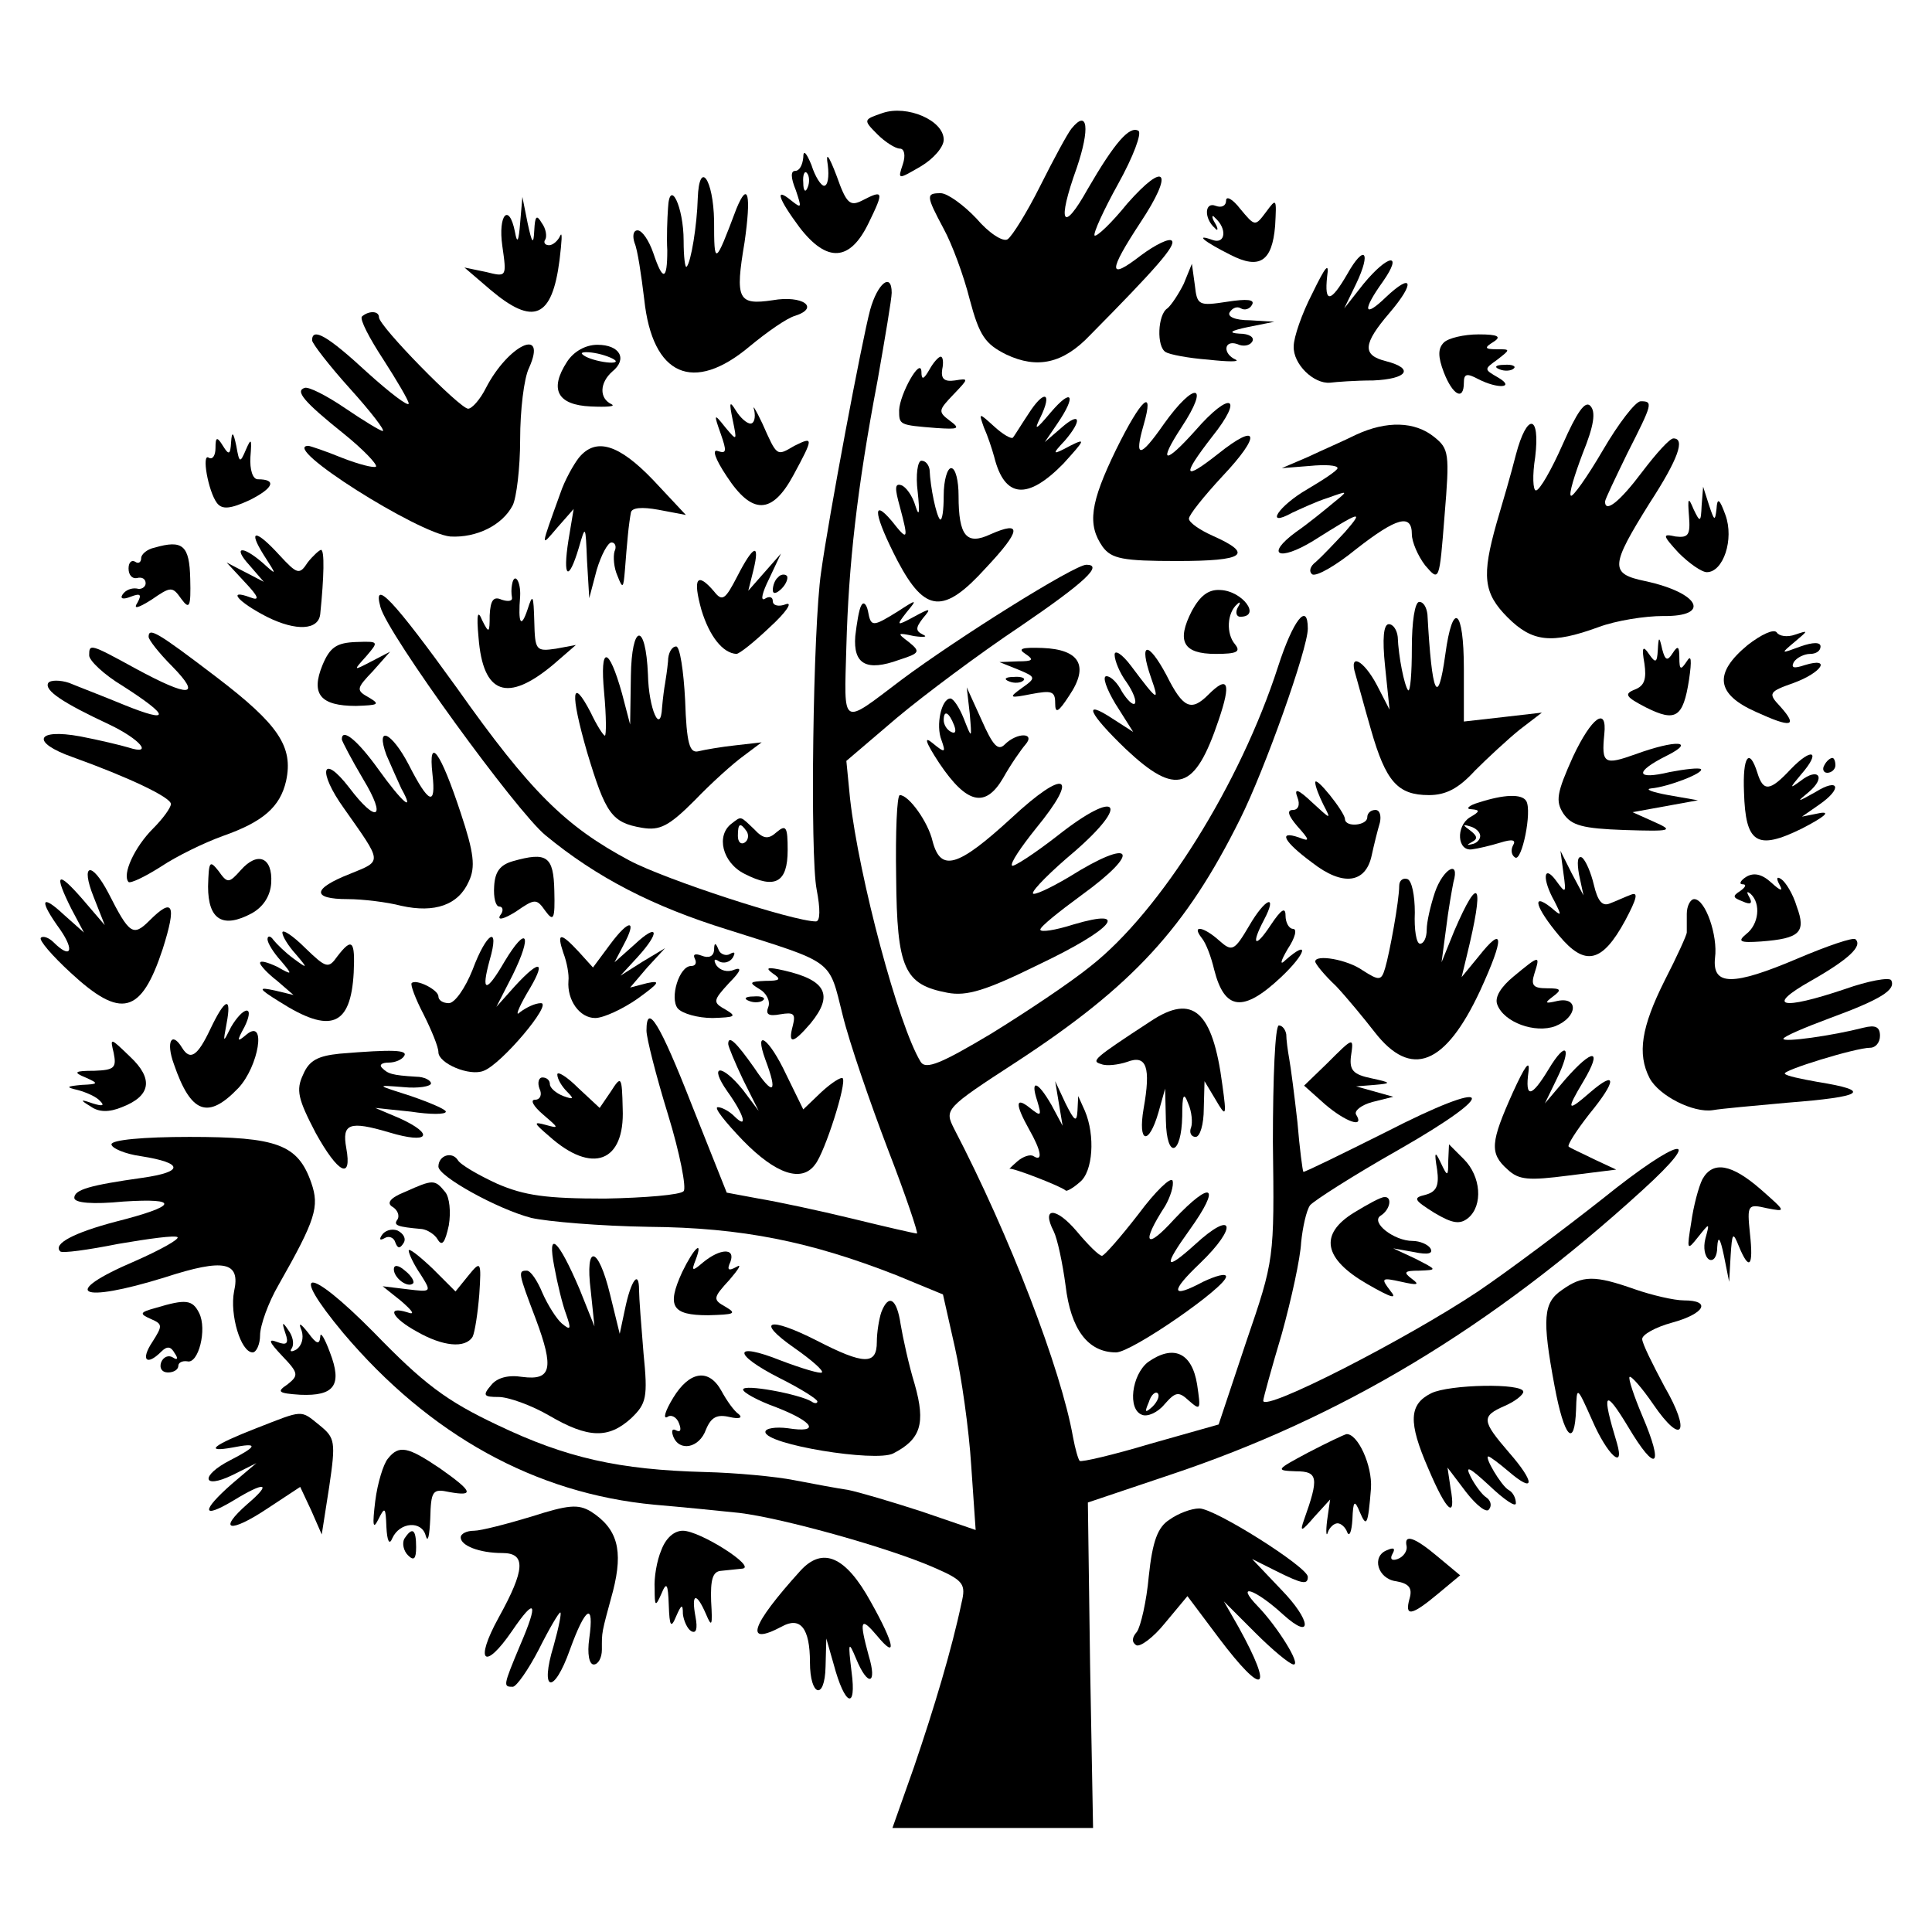 <?xml version="1.0" standalone="no"?>
<!DOCTYPE svg PUBLIC "-//W3C//DTD SVG 20010904//EN"
 "http://www.w3.org/TR/2001/REC-SVG-20010904/DTD/svg10.dtd">
<svg version="1.0" xmlns="http://www.w3.org/2000/svg"
 width="260pt" height="260pt" viewBox="0 0 260 260"
 preserveAspectRatio="xMidYMid meet">
<g transform="translate(0,260) scale(0.1,-0.1)"
fill="#000000" stroke="none">
<path d="M1188 2448 c-26 -9 -27 -9 -7 -29 10 -10 24 -19 30 -19 6 0 8 -9 4
-21 -7 -21 -7 -21 24 -3 17 10 31 26 31 36 0 26 -49 47 -82 36z"/>
<path d="M1442 2427 c-5 -6 -24 -41 -42 -77 -18 -36 -38 -68 -44 -72 -6 -4
-25 8 -42 28 -17 18 -39 34 -48 34 -20 0 -20 -3 4 -48 11 -20 27 -63 35 -95
13 -49 21 -60 49 -74 42 -20 77 -12 113 26 89 90 116 121 110 127 -3 4 -22 -5
-42 -20 -44 -34 -44 -22 0 45 45 68 34 84 -18 25 -21 -26 -41 -45 -44 -43 -2
3 12 34 32 70 20 36 32 68 27 71 -12 7 -32 -16 -68 -78 -34 -61 -42 -47 -15
28 18 53 15 80 -7 53z"/>
<path d="M1081 2388 c-1 -10 -5 -18 -11 -18 -6 0 -6 -9 1 -26 8 -24 8 -25 -6
-14 -23 19 -18 3 11 -36 37 -48 68 -46 93 6 21 43 20 45 -9 30 -16 -8 -21 -4
-34 33 -11 29 -15 33 -12 15 2 -16 0 -28 -5 -28 -4 0 -12 12 -17 28 -7 17 -11
21 -11 10z m6 -40 c-3 -8 -6 -5 -6 6 -1 11 2 17 5 13 3 -3 4 -12 1 -19z"/>
<path d="M939 2333 c-1 -36 -9 -86 -15 -92 -2 -2 -4 13 -4 35 0 46 -19 85 -21
44 -1 -14 -2 -40 -1 -57 0 -41 -6 -42 -19 -3 -6 17 -15 30 -21 30 -6 0 -7 -8
-4 -17 4 -9 9 -43 13 -76 11 -103 66 -127 142 -63 23 19 50 38 61 41 34 11 10
28 -30 21 -47 -7 -51 1 -38 78 9 63 5 84 -11 45 -29 -77 -30 -77 -30 -16 -1
56 -20 83 -22 30z"/>
<path d="M1650 2330 c0 -7 -6 -10 -14 -7 -15 6 -16 -17 -1 -30 4 -5 5 -1 0 7
-5 8 -4 12 0 7 17 -15 14 -36 -3 -30 -25 9 -12 -2 24 -20 39 -20 56 -9 60 39
2 37 2 38 -12 19 -15 -20 -15 -20 -35 4 -10 13 -19 18 -19 11z"/>
<path d="M700 2300 c-2 -25 -4 -29 -7 -12 -8 40 -23 23 -17 -19 6 -42 6 -42
-22 -35 l-29 6 35 -30 c58 -49 83 -38 93 40 3 25 4 39 1 33 -3 -7 -10 -13 -15
-13 -6 0 -8 4 -5 8 2 4 1 14 -5 22 -7 12 -9 9 -10 -10 -1 -20 -3 -18 -9 10
l-7 35 -3 -35z"/>
<path d="M1813 2231 c-22 -38 -31 -40 -27 -3 3 20 -2 14 -20 -23 -14 -27 -25
-59 -25 -71 -1 -24 27 -51 49 -49 8 1 34 3 58 3 46 2 56 16 17 26 -32 8 -31
23 5 65 35 41 31 55 -5 21 -30 -29 -32 -18 -4 21 28 40 7 37 -26 -3 l-26 -33
16 33 c21 44 11 54 -12 13z"/>
<path d="M1593 2218 c-7 -14 -17 -29 -22 -33 -13 -8 -15 -52 -2 -59 5 -3 30
-8 57 -10 27 -3 43 -3 37 0 -18 8 -16 27 2 21 8 -4 17 -2 20 3 4 6 -4 11 -17
11 -16 1 -12 4 12 9 l35 7 -33 2 c-20 0 -31 5 -27 11 4 6 10 8 15 5 5 -3 12
-1 15 5 4 7 -7 8 -33 4 -39 -6 -41 -5 -44 22 l-4 29 -11 -27z"/>
<path d="M1171 2183 c-11 -41 -56 -280 -66 -353 -11 -74 -15 -382 -6 -427 5
-26 5 -43 -1 -43 -30 0 -202 56 -251 82 -86 46 -133 92 -232 232 -85 118 -114
149 -103 109 10 -37 183 -275 222 -307 69 -57 145 -96 245 -127 145 -46 136
-39 155 -115 9 -37 37 -118 61 -181 24 -62 41 -113 39 -113 -3 0 -42 9 -87 20
-45 11 -102 23 -126 27 l-43 8 -47 118 c-43 110 -61 139 -61 100 0 -10 13 -61
29 -113 16 -52 25 -99 21 -103 -4 -5 -52 -9 -106 -10 -79 0 -108 4 -145 20
-26 12 -50 26 -53 32 -8 12 -26 6 -26 -9 0 -13 79 -57 125 -69 22 -5 93 -11
158 -12 126 -1 218 -20 333 -65 l63 -26 16 -71 c9 -40 19 -111 22 -159 l6 -87
-73 25 c-40 13 -84 26 -99 29 -14 2 -46 8 -72 13 -25 5 -79 10 -120 11 -116 3
-187 19 -279 63 -70 33 -100 56 -167 125 -89 90 -116 89 -41 -1 116 -137 258
-216 419 -231 35 -3 86 -8 114 -11 58 -7 202 -47 263 -74 39 -17 42 -22 36
-47 -13 -62 -37 -142 -64 -221 l-29 -82 135 0 135 0 -4 219 -3 219 110 37
c231 77 433 198 636 383 88 80 50 72 -53 -11 -52 -41 -128 -98 -168 -125 -96
-64 -289 -163 -289 -147 0 3 11 43 25 90 13 47 25 102 26 123 2 20 7 43 12 50
5 6 58 40 118 74 142 81 129 99 -17 24 -60 -30 -109 -54 -110 -53 -1 1 -5 31
-8 67 -4 36 -9 74 -11 85 -2 11 -4 26 -4 33 -1 6 -5 12 -10 12 -5 0 -8 -70 -8
-157 2 -158 2 -158 -36 -269 l-37 -111 -92 -26 c-50 -15 -93 -25 -95 -23 -2 2
-6 16 -9 32 -16 91 -85 271 -160 415 -13 26 -13 27 84 90 156 102 228 180 301
327 33 66 91 229 91 256 0 37 -20 11 -40 -51 -51 -158 -158 -329 -252 -403
-27 -22 -87 -62 -134 -91 -67 -40 -88 -49 -95 -38 -30 49 -83 248 -95 354 l-5
51 68 58 c37 31 112 87 166 123 88 60 112 83 89 83 -16 0 -174 -99 -249 -155
-82 -62 -77 -65 -74 45 3 109 14 211 42 358 10 57 19 110 19 118 0 28 -19 13
-29 -23z"/>
<path d="M487 2174 c-3 -4 10 -29 29 -58 18 -28 34 -55 34 -59 0 -5 -25 14
-56 42 -53 49 -74 61 -74 43 0 -4 23 -34 51 -65 28 -31 48 -57 44 -57 -3 0
-26 14 -51 31 -25 17 -49 29 -54 27 -13 -4 -2 -18 53 -62 26 -21 45 -41 43
-44 -3 -2 -23 3 -46 12 -22 9 -43 16 -45 16 -39 0 148 -118 191 -122 35 -2 70
15 84 42 5 10 10 50 10 89 0 38 5 82 12 96 25 56 -28 31 -58 -27 -8 -16 -19
-28 -24 -28 -11 0 -120 111 -120 123 0 9 -14 9 -23 1z"/>
<path d="M1943 2139 c-8 -8 -8 -19 0 -40 12 -31 27 -39 27 -14 0 12 4 13 19 5
27 -14 51 -12 27 2 -19 11 -19 11 -1 24 18 14 18 14 -1 14 -16 0 -17 2 -4 10
11 7 6 10 -20 10 -20 0 -41 -5 -47 -11z"/>
<path d="M763 2113 c-24 -37 -13 -58 32 -60 22 -1 34 0 28 3 -17 8 -16 29 1
44 21 17 10 36 -20 36 -16 0 -32 -9 -41 -23z m65 2 c3 -3 -4 -4 -16 -2 -12 2
-24 6 -28 10 -4 3 4 4 16 2 12 -2 25 -7 28 -10z"/>
<path d="M1251 2103 c-8 -14 -11 -15 -11 -3 -1 20 -29 -30 -30 -52 0 -20 0
-20 50 -24 30 -2 33 -1 18 10 -16 12 -15 14 5 35 21 22 21 22 2 19 -14 -2 -19
2 -17 15 2 9 1 17 -2 17 -3 0 -10 -8 -15 -17z"/>
<path d="M2018 2103 c7 -3 16 -2 19 1 4 3 -2 6 -13 5 -11 0 -14 -3 -6 -6z"/>
<path d="M1384 2043 c-10 -15 -19 -30 -21 -32 -2 -2 -13 4 -25 15 -21 19 -21
19 -14 -1 5 -11 11 -29 14 -40 14 -56 45 -58 93 -9 29 32 31 35 9 24 -24 -13
-25 -12 -7 7 24 28 21 40 -5 17 l-22 -19 17 25 c26 38 20 49 -9 15 -20 -24
-23 -25 -14 -7 17 35 5 38 -16 5z"/>
<path d="M1566 2029 c-32 -46 -40 -46 -27 -1 15 52 -3 36 -37 -33 -35 -72 -39
-101 -18 -131 12 -16 27 -19 100 -19 91 0 104 9 48 34 -18 8 -32 18 -32 23 0
5 20 30 45 57 53 56 49 74 -6 30 -47 -37 -49 -30 -8 23 44 55 25 63 -22 9 -42
-47 -51 -45 -19 4 39 59 18 63 -24 4z"/>
<path d="M986 2035 c6 -29 6 -29 -10 -10 -15 19 -16 19 -6 -9 8 -23 8 -27 -4
-23 -8 3 -4 -10 12 -34 34 -52 61 -52 90 2 27 50 27 52 1 39 -24 -14 -23 -15
-43 30 -9 19 -14 27 -11 18 2 -10 0 -18 -5 -18 -5 0 -14 8 -20 18 -8 13 -9 11
-4 -13z"/>
<path d="M2103 2002 c-15 -34 -31 -62 -36 -62 -4 0 -5 20 -1 45 7 58 -11 60
-26 3 -6 -24 -18 -65 -26 -92 -20 -71 -18 -94 15 -127 33 -33 59 -36 122 -13
24 9 63 15 87 15 65 -1 50 31 -24 47 -48 10 -47 20 6 105 39 60 48 87 32 87
-5 0 -23 -20 -42 -45 -30 -40 -50 -56 -50 -40 0 3 14 32 30 65 34 67 35 70 18
70 -7 0 -30 -30 -51 -66 -21 -36 -41 -64 -43 -61 -3 2 5 28 16 57 15 37 18 56
10 64 -7 7 -18 -9 -37 -52z"/>
<path d="M1825 2015 c-16 -8 -46 -21 -65 -30 l-35 -15 38 3 c20 2 37 1 37 -3
0 -3 -18 -15 -40 -28 -40 -23 -59 -53 -21 -32 11 5 32 15 48 20 28 10 28 10 7
-7 -12 -10 -34 -28 -50 -39 -42 -31 -23 -40 23 -12 65 41 69 42 43 12 -14 -15
-31 -33 -39 -40 -8 -6 -10 -13 -5 -17 6 -3 32 12 59 34 55 43 75 48 75 20 0
-10 8 -29 18 -42 19 -22 19 -22 26 67 7 84 6 90 -14 106 -26 21 -64 22 -105 3z"/>
<path d="M311 2005 c-1 -17 -3 -18 -11 -5 -8 13 -10 12 -10 -3 0 -10 -4 -16
-9 -13 -10 7 -1 -45 11 -61 7 -9 18 -8 44 4 32 16 37 28 11 28 -7 0 -11 13
-10 30 2 25 1 26 -6 10 -8 -19 -9 -18 -13 5 -4 19 -6 20 -7 5z"/>
<path d="M779 1984 c-7 -9 -19 -30 -25 -48 -27 -75 -27 -73 -4 -46 l22 25 -7
-42 c-8 -51 0 -57 14 -10 9 31 9 31 11 -18 l3 -50 10 38 c6 20 15 37 20 37 5
0 7 -6 4 -12 -2 -7 -1 -22 4 -33 7 -18 8 -17 10 8 1 15 3 36 4 47 1 11 3 25 4
30 1 7 15 8 37 4 l37 -7 -44 47 c-46 48 -77 58 -100 30z"/>
<path d="M1235 1938 c3 -28 2 -35 -3 -19 -4 14 -13 26 -19 28 -9 3 -9 -4 -2
-29 12 -45 11 -47 -11 -19 -28 33 -23 6 8 -54 37 -70 62 -72 119 -9 47 50 49
64 6 45 -32 -15 -43 -3 -43 52 0 20 -4 37 -10 37 -5 0 -10 -16 -10 -37 0 -20
-2 -34 -5 -32 -5 5 -13 43 -14 67 -1 6 -5 12 -11 12 -5 0 -8 -19 -5 -42z"/>
<path d="M2290 1920 c-1 -23 -2 -24 -11 -5 -7 17 -8 15 -6 -10 2 -25 -1 -29
-18 -27 -18 4 -18 2 4 -22 14 -14 31 -26 38 -26 22 0 37 44 25 77 -8 22 -11
24 -12 8 -2 -17 -3 -16 -10 5 l-8 25 -2 -25z"/>
<path d="M355 1853 c18 -28 18 -28 -2 -10 -28 24 -40 21 -17 -4 l19 -22 -25
13 -25 13 25 -27 c18 -19 20 -25 7 -20 -32 12 -17 -6 22 -26 40 -20 70 -18 72
4 5 49 6 86 1 86 -2 0 -11 -8 -18 -17 -11 -17 -14 -16 -38 10 -32 35 -43 35
-21 0z"/>
<path d="M208 1863 c-10 -2 -18 -9 -18 -14 0 -6 -4 -8 -8 -5 -5 3 -9 -1 -9 -9
0 -9 5 -14 11 -13 7 2 12 -1 12 -7 0 -5 -6 -9 -12 -7 -7 1 -15 -2 -19 -8 -4
-6 1 -7 11 -3 13 5 15 3 9 -8 -6 -9 0 -8 19 4 26 18 28 18 40 1 11 -15 13 -11
12 27 -1 45 -10 53 -48 42z"/>
<path d="M992 1824 c-16 -31 -20 -34 -31 -20 -23 27 -29 18 -17 -25 11 -36 29
-58 47 -59 4 0 24 16 45 36 22 20 31 34 22 31 -10 -4 -18 -2 -18 4 0 6 -5 7
-11 3 -6 -3 -3 9 6 27 l16 34 -22 -25 -22 -25 7 28 c9 37 0 34 -22 -9z"/>
<path d="M1047 1823 c-4 -3 -7 -11 -7 -17 0 -6 5 -5 12 2 6 6 9 14 7 17 -3 3
-9 2 -12 -2z"/>
<path d="M689 1813 c-1 -5 -1 -12 0 -17 1 -5 -5 -6 -14 -3 -11 5 -15 -1 -16
-21 0 -24 -1 -25 -10 -7 -6 15 -8 9 -5 -23 6 -77 39 -88 101 -36 l30 26 -27
-5 c-27 -4 -28 -2 -29 37 -1 35 -2 38 -9 16 -9 -27 -13 -19 -10 18 1 20 -8 33
-11 15z"/>
<path d="M1604 1778 c-21 -41 -12 -58 32 -58 29 0 34 3 26 13 -12 14 -11 42 3
54 4 4 5 2 1 -4 -4 -7 -2 -13 3 -13 29 0 3 35 -27 36 -16 1 -27 -8 -38 -28z"/>
<path d="M1159 1785 c-3 -5 -6 -24 -8 -41 -3 -38 15 -48 59 -32 28 9 29 11 13
24 -16 12 -16 13 7 8 14 -2 19 -1 12 2 -10 5 -10 9 0 22 12 14 10 14 -12 2
-24 -13 -24 -12 -10 6 15 18 14 18 -12 1 -34 -21 -36 -21 -40 1 -2 9 -6 13 -9
7z"/>
<path d="M1900 1728 c0 -34 -2 -59 -5 -57 -5 6 -13 45 -14 72 -1 9 -6 17 -12
17 -7 0 -9 -19 -5 -57 l6 -58 -17 33 c-18 34 -38 44 -29 15 3 -10 12 -44 21
-75 20 -70 36 -88 78 -88 23 0 40 9 62 33 17 17 44 42 60 55 l30 23 -52 -6
-53 -6 0 71 c0 81 -15 93 -25 19 -10 -72 -18 -55 -24 54 -1 9 -5 17 -11 17 -6
0 -10 -27 -10 -62z"/>
<path d="M2352 1732 c-46 -38 -43 -66 11 -90 48 -22 57 -20 33 7 -17 18 -16
20 18 32 38 14 51 35 15 24 -15 -5 -19 -4 -15 4 4 6 14 11 22 11 8 0 14 4 14
10 0 6 -10 6 -27 0 -27 -10 -27 -10 -8 6 19 16 19 16 1 10 -11 -4 -22 -2 -25
3 -4 5 -21 -3 -39 -17z"/>
<path d="M200 1743 c0 -4 14 -22 32 -40 40 -41 23 -42 -49 -3 -62 34 -63 34
-63 18 0 -7 20 -26 45 -41 64 -41 65 -51 3 -26 -29 12 -63 25 -75 30 -12 4
-25 4 -28 0 -6 -10 20 -27 82 -56 42 -20 60 -42 26 -31 -10 3 -39 10 -65 15
-60 11 -67 -8 -10 -28 75 -27 132 -54 132 -63 0 -5 -11 -20 -24 -33 -25 -25
-42 -62 -33 -72 3 -2 22 7 44 21 21 14 58 32 83 41 54 19 77 39 85 74 10 46
-10 76 -94 140 -80 61 -91 67 -91 54z"/>
<path d="M849 1690 l-1 -65 -11 42 c-18 64 -30 65 -24 1 3 -32 3 -58 1 -58 -2
0 -11 14 -19 31 -26 50 -28 27 -5 -53 25 -83 33 -95 74 -102 24 -4 36 2 71 37
22 23 52 50 66 60 l24 18 -35 -4 c-19 -2 -42 -6 -50 -8 -12 -3 -16 10 -18 69
-2 39 -7 72 -12 72 -6 0 -11 -9 -11 -20 -1 -11 -3 -24 -4 -30 -1 -5 -3 -20 -4
-32 -2 -38 -18 -2 -19 44 -3 72 -22 69 -23 -2z"/>
<path d="M434 1705 c-16 -39 -3 -55 45 -55 30 1 33 2 18 11 -18 10 -18 12 5
36 l23 26 -25 -13 c-25 -13 -25 -13 -7 7 17 20 17 20 -14 19 -26 -1 -35 -7
-45 -31z"/>
<path d="M2231 1725 c-1 -17 -3 -18 -12 -5 -8 12 -10 9 -6 -13 3 -21 0 -30
-13 -35 -15 -6 -12 -10 15 -24 40 -20 50 -14 58 37 4 27 3 35 -3 25 -8 -12
-10 -12 -10 5 0 15 -2 17 -9 6 -7 -11 -10 -10 -14 5 -4 18 -5 18 -6 -1z"/>
<path d="M1380 1720 c12 -8 10 -10 -10 -10 l-25 -1 25 -10 c24 -10 25 -11 5
-25 -18 -13 -17 -14 13 -8 27 5 32 4 32 -12 0 -15 4 -13 19 10 27 40 14 62
-36 64 -28 1 -34 -1 -23 -8z"/>
<path d="M1500 1719 c0 -8 7 -25 16 -37 9 -13 14 -26 11 -29 -3 -2 -10 5 -17
16 -6 12 -15 21 -21 21 -6 0 0 -17 12 -37 l24 -38 -28 18 c-41 27 -32 7 18
-41 68 -64 93 -56 125 39 17 50 13 61 -14 34 -23 -23 -34 -18 -56 26 -25 47
-38 46 -21 -3 12 -34 9 -32 -27 16 -12 16 -22 22 -22 15z"/>
<path d="M1358 1683 c7 -3 16 -2 19 1 4 3 -2 6 -13 5 -11 0 -14 -3 -6 -6z"/>
<path d="M1305 1640 c3 -35 3 -35 -8 -7 -6 15 -14 27 -18 27 -12 0 -20 -36
-12 -56 6 -17 5 -18 -12 -4 -12 10 -10 2 9 -27 37 -55 62 -61 86 -20 10 18 24
38 30 45 14 16 -11 17 -28 0 -9 -9 -16 -1 -31 33 l-20 44 4 -35z m-21 -16 c3
-8 2 -12 -4 -9 -6 3 -10 10 -10 16 0 14 7 11 14 -7z"/>
<path d="M2117 1582 c-22 -49 -24 -60 -13 -77 11 -16 26 -20 82 -22 64 -2 67
-1 40 11 l-29 13 44 8 44 8 -40 7 c-22 4 -32 8 -23 9 23 2 72 21 67 26 -3 2
-21 0 -42 -4 -46 -11 -48 0 -4 22 40 20 13 22 -42 2 -42 -15 -46 -13 -42 27 4
38 -17 23 -42 -30z"/>
<path d="M460 1605 c0 -2 13 -27 29 -54 32 -53 18 -60 -19 -11 -37 48 -43 22
-7 -28 52 -74 52 -70 8 -88 -51 -20 -52 -34 -3 -34 20 0 53 -4 72 -9 45 -10
77 1 91 33 9 19 7 38 -11 92 -27 82 -44 106 -38 52 5 -44 -5 -40 -32 13 -23
44 -45 54 -30 13 6 -14 15 -34 20 -45 19 -34 2 -20 -31 26 -28 39 -49 56 -49
40z"/>
<path d="M2410 1565 c-28 -30 -37 -31 -45 -5 -11 35 -20 22 -18 -26 2 -69 17
-79 78 -49 29 15 39 23 25 21 l-25 -5 23 16 c32 22 27 37 -5 17 -25 -14 -26
-14 -9 0 24 20 13 34 -11 15 -15 -11 -15 -10 1 9 27 31 15 37 -14 7z"/>
<path d="M2455 1570 c-3 -5 -1 -10 4 -10 6 0 11 5 11 10 0 6 -2 10 -4 10 -3 0
-8 -4 -11 -10z"/>
<path d="M1361 1499 c-72 -66 -95 -73 -106 -31 -6 26 -32 62 -44 62 -4 0 -6
-50 -5 -110 1 -124 11 -145 69 -156 26 -5 52 3 123 38 99 47 125 77 47 54 -25
-8 -45 -11 -45 -7 0 4 25 24 55 46 83 60 70 79 -16 25 -27 -16 -49 -26 -49
-22 0 5 25 30 56 56 76 66 58 85 -22 22 -32 -25 -60 -43 -62 -41 -3 3 12 25
32 50 60 73 40 82 -33 14z"/>
<path d="M1770 1547 c0 -5 5 -18 11 -30 11 -21 10 -20 -15 3 -19 18 -25 20
-20 7 4 -10 1 -17 -6 -17 -9 0 -6 -8 6 -22 17 -19 17 -21 2 -15 -29 10 -20 -6
18 -34 41 -32 72 -28 80 10 3 14 8 34 11 44 2 9 0 17 -6 17 -6 0 -11 -4 -11
-10 0 -11 -30 -14 -30 -2 -1 10 -40 59 -40 49z"/>
<path d="M1990 1520 c-14 -4 -18 -9 -10 -9 12 -1 12 -3 -2 -11 -19 -12 -17
-46 3 -43 8 1 25 5 38 9 16 5 22 4 17 -4 -3 -6 -2 -13 3 -16 9 -6 23 62 15 76
-6 10 -30 9 -64 -2z m2 -45 c0 -5 -5 -10 -11 -11 -8 -2 -7 -1 0 3 8 4 7 8 -2
15 -11 8 -11 9 -1 6 8 -2 14 -8 14 -13z"/>
<path d="M985 1492 c-22 -16 -13 -53 17 -68 41 -21 58 -12 58 32 0 31 -2 35
-15 24 -11 -10 -18 -9 -30 4 -19 18 -17 18 -30 8z m20 -11 c3 -5 2 -12 -3 -15
-5 -3 -9 1 -9 9 0 17 3 19 12 6z"/>
<path d="M324 1429 c-16 -18 -18 -18 -30 -1 -12 15 -13 13 -14 -21 0 -45 20
-57 59 -36 16 9 25 24 26 41 2 34 -18 43 -41 17z"/>
<path d="M690 1441 c-17 -5 -24 -14 -25 -34 -1 -15 2 -27 7 -27 5 0 6 -6 1
-12 -4 -7 5 -5 21 5 26 18 28 18 40 1 11 -15 13 -11 12 27 -1 47 -10 53 -56
40z"/>
<path d="M2104 1425 c4 -28 3 -28 -10 -10 -17 23 -19 2 -2 -28 10 -20 10 -21
-5 -8 -27 21 -20 -1 11 -38 35 -42 58 -37 89 20 16 30 18 39 8 35 -8 -3 -21
-9 -29 -12 -10 -4 -16 4 -21 25 -4 17 -11 33 -16 37 -6 3 -7 -6 -4 -23 l6 -28
-16 30 -15 30 4 -30z"/>
<path d="M126 1393 l15 -38 -30 35 c-34 39 -39 35 -15 -13 l17 -32 -27 24
c-31 29 -34 20 -5 -20 20 -29 14 -40 -9 -17 -6 6 -14 9 -17 6 -3 -3 15 -24 40
-47 68 -63 95 -56 124 32 19 60 14 70 -18 38 -22 -22 -27 -18 -55 37 -23 44
-38 40 -20 -5z"/>
<path d="M1931 1399 c-6 -18 -11 -40 -11 -50 0 -11 -4 -19 -9 -19 -5 0 -8 19
-7 42 0 23 -4 43 -10 45 -6 2 -11 -2 -11 -9 0 -20 -13 -91 -19 -111 -5 -17 -8
-17 -30 -3 -21 15 -64 22 -64 12 0 -3 12 -18 28 -33 15 -16 38 -44 52 -62 49
-63 95 -45 142 56 33 72 32 89 -2 46 l-23 -28 7 29 c24 98 17 112 -17 33 l-17
-42 6 45 c3 25 8 53 10 63 9 31 -14 18 -25 -14z"/>
<path d="M2350 1420 c-8 -5 -10 -10 -5 -10 6 0 4 -4 -3 -9 -11 -7 -10 -9 3
-14 11 -5 14 -3 9 6 -4 7 -3 8 2 4 14 -13 11 -41 -6 -54 -12 -10 -9 -12 20
-10 52 4 61 12 48 47 -5 17 -15 33 -21 37 -6 4 -7 1 -2 -8 5 -9 1 -8 -11 3
-13 12 -24 14 -34 8z"/>
<path d="M1681 1354 c-20 -34 -23 -35 -40 -20 -21 19 -38 22 -24 4 6 -7 13
-26 17 -43 14 -55 39 -58 90 -10 34 32 39 52 6 23 -8 -8 -7 -2 3 15 10 15 13
27 7 27 -5 0 -10 8 -10 18 0 12 -6 8 -20 -13 -21 -32 -27 -27 -9 7 19 36 2 30
-20 -8z"/>
<path d="M2270 1370 c0 -11 0 -22 0 -25 0 -3 -13 -32 -30 -65 -31 -62 -37 -98
-20 -131 13 -24 59 -47 85 -43 11 2 56 6 100 10 103 8 116 16 41 28 -22 4 -42
8 -44 11 -5 4 95 35 115 35 7 0 13 7 13 16 0 12 -6 15 -22 11 -43 -11 -108
-20 -108 -15 0 3 28 15 63 28 68 25 89 38 82 51 -3 4 -31 -1 -62 -12 -86 -29
-108 -24 -46 11 51 29 70 47 60 56 -3 3 -38 -9 -78 -26 -87 -37 -115 -37 -111
1 4 30 -13 79 -28 79 -5 0 -10 -9 -10 -20z"/>
<path d="M821 1329 l-23 -31 -19 21 c-25 27 -30 26 -21 -1 5 -13 8 -30 7 -38
-2 -26 15 -50 36 -50 11 0 37 12 57 26 29 21 32 25 13 21 l-23 -6 23 27 24 26
-30 -18 -30 -19 23 25 c31 34 28 47 -4 17 l-27 -24 12 23 c19 35 8 36 -18 1z"/>
<path d="M380 1345 c0 -5 8 -18 18 -29 17 -20 16 -20 -3 -6 -11 8 -23 20 -27
25 -4 6 -8 6 -8 1 0 -5 8 -18 18 -29 16 -19 16 -20 -5 -8 -13 6 -23 9 -23 5 0
-3 10 -14 23 -24 l22 -19 -25 6 c-23 5 -23 3 6 -15 69 -44 96 -33 100 39 2 43
-2 48 -22 22 -12 -17 -15 -16 -43 11 -17 17 -31 26 -31 21z"/>
<path d="M636 1295 c-10 -25 -24 -45 -32 -45 -8 0 -14 4 -14 9 0 9 -30 24 -36
18 -2 -2 5 -21 16 -42 11 -22 20 -44 20 -51 0 -15 42 -33 61 -25 24 9 93 91
77 91 -8 0 -20 -6 -28 -12 -7 -7 -3 4 9 25 27 44 19 48 -16 10 l-25 -28 22 43
c27 55 19 68 -11 18 -25 -43 -32 -42 -20 2 14 48 -4 38 -23 -13z"/>
<path d="M961 1321 c-1 -8 -7 -11 -17 -7 -8 3 -12 2 -9 -4 3 -6 1 -10 -5 -10
-16 0 -29 -43 -18 -57 6 -7 27 -13 47 -13 30 1 33 2 18 11 -18 10 -18 12 4 36
16 16 18 22 7 18 -9 -4 -19 -1 -24 6 -4 7 -3 10 4 5 6 -3 14 -1 18 5 4 7 3 9
-4 5 -5 -3 -13 0 -15 6 -4 10 -6 10 -6 -1z"/>
<path d="M2037 1286 c-17 -14 -26 -28 -22 -38 9 -24 51 -39 78 -29 30 12 32
40 3 34 -17 -4 -18 -3 -6 6 12 9 11 11 -8 11 -19 0 -22 4 -17 20 8 25 7 25
-28 -4z"/>
<path d="M1040 1290 c12 -8 10 -10 -10 -10 -21 -1 -23 -2 -8 -11 9 -5 15 -16
12 -24 -4 -10 0 -13 16 -10 18 3 21 1 17 -15 -7 -26 0 -25 24 3 31 38 21 58
-36 71 -22 5 -26 4 -15 -4z"/>
<path d="M1008 1253 c7 -3 16 -2 19 1 4 3 -2 6 -13 5 -11 0 -14 -3 -6 -6z"/>
<path d="M283 1215 c-17 -36 -27 -43 -38 -25 -14 23 -22 8 -11 -22 23 -67 46
-75 87 -32 27 29 38 94 11 72 -13 -11 -14 -10 -3 10 6 12 8 22 3 22 -5 0 -14
-10 -21 -22 -11 -22 -11 -22 -6 5 7 37 -2 34 -22 -8z"/>
<path d="M1549 1226 c-78 -51 -81 -54 -67 -58 7 -3 23 -1 35 3 26 10 32 -7 22
-63 -8 -47 7 -50 20 -5 l9 32 1 -43 c1 -53 21 -47 22 6 0 29 2 33 8 17 5 -11
6 -26 4 -32 -3 -7 0 -13 6 -13 6 0 11 17 11 38 l1 37 15 -25 c14 -24 15 -23 9
20 -13 100 -40 123 -96 86z"/>
<path d="M153 1183 c4 -20 1 -23 -26 -24 -27 0 -29 -2 -12 -9 18 -8 18 -9 -5
-10 -21 -2 -22 -3 -5 -7 11 -3 25 -9 30 -15 6 -6 3 -7 -10 -3 -17 6 -18 5 -3
-4 11 -8 25 -8 42 -1 39 15 43 38 11 68 -27 26 -27 26 -22 5z"/>
<path d="M980 1195 c0 -3 9 -25 20 -48 l21 -42 -21 28 c-29 36 -47 35 -21 -2
23 -32 28 -52 9 -33 -7 7 -17 12 -22 12 -6 0 10 -20 34 -45 44 -45 79 -57 97
-32 13 16 43 110 37 116 -2 2 -15 -6 -29 -19 l-24 -23 -23 47 c-23 49 -44 64
-28 20 17 -45 11 -50 -15 -11 -24 34 -35 45 -35 32z"/>
<path d="M1785 1168 l-30 -29 28 -25 c28 -24 54 -33 42 -14 -3 5 7 13 22 17
l28 7 -25 7 -25 7 25 2 c23 2 23 3 -5 9 -24 5 -29 11 -27 29 4 27 4 27 -33
-10z"/>
<path d="M457 1182 c-29 -3 -41 -9 -49 -28 -10 -21 -7 -33 17 -79 30 -54 49
-64 41 -20 -6 33 4 37 58 21 53 -16 62 -3 14 19 l-33 14 48 -5 c26 -4 47 -4
47 0 0 3 -21 12 -47 21 -47 15 -48 15 -10 12 20 -2 37 1 37 5 0 4 -9 9 -20 9
-33 2 -38 4 -46 12 -4 4 0 7 9 7 9 0 18 4 21 9 5 8 -15 9 -87 3z"/>
<path d="M2084 1161 c-23 -38 -32 -40 -27 -3 2 17 -5 7 -21 -28 -30 -67 -32
-82 -7 -104 15 -14 28 -15 82 -8 l64 8 -30 14 c-16 8 -32 15 -34 17 -2 2 10
21 28 44 37 45 37 60 1 29 -31 -27 -33 -25 -9 15 26 44 13 45 -24 3 l-28 -33
16 33 c21 43 13 53 -11 13z"/>
<path d="M750 1154 c0 -6 6 -16 13 -23 10 -10 9 -11 -5 -6 -10 4 -18 11 -18
16 0 5 -4 9 -10 9 -5 0 -7 -7 -4 -15 4 -8 1 -15 -6 -15 -7 0 -2 -9 11 -20 21
-18 22 -19 4 -14 -18 5 -17 3 4 -15 58 -52 102 -35 99 37 -1 44 -2 45 -16 23
l-15 -22 -29 27 c-15 15 -28 23 -28 18z"/>
<path d="M1396 1118 c6 -20 5 -21 -10 -9 -20 16 -20 5 -1 -29 16 -28 19 -44 6
-36 -4 3 -14 0 -22 -7 -8 -7 -12 -11 -10 -10 3 2 68 -23 75 -29 1 -2 10 3 19
11 18 14 21 63 7 96 l-9 20 -1 -20 c-1 -16 -4 -14 -16 10 l-14 30 5 -30 5 -30
-15 28 c-19 33 -29 35 -19 5z"/>
<path d="M150 1060 c0 -5 18 -13 40 -16 57 -9 58 -21 2 -29 -71 -10 -92 -16
-92 -27 0 -7 25 -9 66 -5 77 5 73 -6 -10 -27 -57 -15 -85 -30 -75 -40 2 -3 38
2 78 10 41 7 77 12 80 9 2 -3 -23 -17 -57 -32 -103 -44 -76 -58 40 -22 80 26
102 21 93 -19 -6 -31 9 -82 25 -82 5 0 10 11 10 23 0 13 11 44 25 68 50 88 55
105 44 137 -18 52 -46 62 -164 62 -62 0 -105 -4 -105 -10z"/>
<path d="M1949 1038 c0 -22 -1 -22 -10 -3 -8 17 -9 15 -5 -9 3 -22 -1 -30 -16
-34 -17 -4 -15 -7 12 -24 25 -15 35 -16 46 -7 20 17 17 56 -6 79 l-20 20 -1
-22z"/>
<path d="M2291 1013 c-5 -10 -12 -36 -15 -58 -6 -37 -6 -39 9 -20 16 20 16 20
10 -2 -3 -12 -1 -24 5 -28 6 -3 11 4 11 17 1 16 4 12 9 -12 l7 -35 2 35 c2 31
3 33 11 13 14 -34 20 -28 15 17 -4 39 -3 40 23 34 26 -5 26 -5 -8 25 -40 35
-65 39 -79 14z"/>
<path d="M1532 966 c-24 -31 -46 -56 -49 -56 -4 0 -19 15 -34 33 -28 33 -48
33 -31 0 5 -10 12 -43 16 -73 7 -59 30 -90 68 -90 21 0 148 88 148 102 0 5
-14 1 -31 -7 -43 -23 -45 -14 -4 25 52 50 45 73 -7 25 -41 -37 -43 -30 -7 20
43 60 30 68 -21 14 -38 -42 -45 -33 -12 18 7 12 12 28 10 34 -2 6 -23 -14 -46
-45z"/>
<path d="M545 996 c-20 -8 -25 -15 -17 -20 7 -4 10 -12 7 -17 -6 -8 -1 -10 33
-13 7 -1 17 -7 21 -14 6 -10 10 -4 15 19 3 18 1 38 -5 45 -14 17 -16 17 -54 0z"/>
<path d="M1822 968 c-47 -29 -41 -62 18 -96 33 -19 41 -21 31 -9 -13 17 -12
18 15 12 22 -5 25 -4 14 4 -12 9 -10 11 10 11 25 1 24 1 -5 16 l-30 14 28 -5
c19 -4 26 -2 22 5 -3 5 -14 10 -24 10 -25 0 -57 25 -43 34 13 8 16 26 5 25 -5
0 -23 -10 -41 -21z"/>
<path d="M514 938 c-4 -6 -3 -8 4 -4 5 3 12 1 14 -6 3 -8 6 -9 11 -1 4 6 0 13
-8 17 -8 3 -17 0 -21 -6z"/>
<path d="M746 895 c4 -22 11 -51 16 -64 7 -20 6 -22 -6 -12 -7 6 -19 25 -26
41 -7 17 -16 30 -21 30 -12 0 -12 -2 12 -65 25 -67 21 -83 -18 -78 -19 3 -34
-1 -42 -11 -12 -14 -10 -16 10 -16 13 0 44 -11 68 -25 53 -31 80 -31 110 -4
21 20 23 28 17 88 -3 36 -6 75 -6 85 0 28 -11 13 -19 -26 l-7 -33 -13 53 c-16
66 -34 69 -26 5 l5 -48 -20 50 c-29 68 -44 81 -34 30z"/>
<path d="M550 917 c0 -4 7 -19 16 -32 15 -24 15 -24 -18 -20 l-33 4 25 -20
c16 -14 19 -19 8 -15 -29 9 -20 -8 13 -26 35 -20 65 -23 75 -7 3 6 7 32 9 57
3 45 2 46 -15 25 l-17 -21 -31 31 c-18 17 -32 28 -32 24z"/>
<path d="M918 888 c-21 -46 -14 -58 35 -58 35 1 39 2 24 11 -18 10 -18 12 5
37 12 14 17 22 9 17 -11 -6 -13 -4 -8 7 7 19 -14 18 -37 -1 -14 -12 -16 -12
-10 3 11 29 -2 17 -18 -16z"/>
<path d="M530 892 c0 -12 19 -26 26 -19 2 2 -2 10 -11 17 -9 8 -15 8 -15 2z"/>
<path d="M2102 864 c-25 -17 -27 -38 -10 -129 13 -70 27 -85 29 -32 1 32 1 32
22 -15 20 -46 44 -68 33 -30 -21 69 -17 75 15 22 38 -64 49 -55 19 15 -11 26
-19 50 -17 52 2 2 17 -15 32 -37 39 -57 51 -38 15 24 -16 30 -30 58 -30 64 0
6 18 16 40 22 44 12 54 30 16 30 -13 0 -43 7 -66 15 -54 19 -70 19 -98 -1z"/>
<path d="M210 840 c-22 -6 -23 -8 -7 -15 16 -7 16 -9 2 -31 -16 -24 -8 -33 12
-13 8 8 13 7 18 -2 5 -7 4 -10 -2 -6 -6 4 -13 1 -16 -6 -3 -8 1 -14 9 -14 8 0
14 4 14 9 0 4 5 7 12 6 15 -4 27 43 16 65 -9 18 -18 19 -58 7z"/>
<path d="M1186 834 c-3 -9 -6 -27 -6 -40 0 -31 -17 -31 -81 2 -65 33 -83 27
-30 -10 23 -16 40 -31 37 -33 -2 -2 -26 5 -55 16 -65 26 -66 9 -1 -24 28 -14
50 -28 50 -31 0 -3 -4 -3 -8 0 -17 10 -92 24 -92 16 0 -4 20 -15 45 -24 51
-20 59 -35 15 -28 -16 2 -30 0 -30 -5 0 -17 148 -41 172 -29 37 19 44 40 29
93 -8 26 -16 63 -19 81 -5 34 -16 42 -26 16z"/>
<path d="M384 806 c5 -14 2 -17 -11 -12 -13 5 -11 0 7 -19 22 -23 22 -26 7
-38 -15 -10 -13 -12 17 -14 46 -2 57 13 40 57 -7 19 -13 29 -13 21 -1 -11 -5
-10 -16 5 -11 14 -14 15 -9 3 3 -10 0 -20 -7 -25 -7 -4 -10 -3 -6 2 3 6 1 16
-5 24 -8 12 -9 11 -4 -4z"/>
<path d="M1545 767 c-22 -17 -28 -64 -8 -71 7 -3 21 3 30 14 15 17 19 18 33 5
16 -14 16 -12 11 22 -7 43 -32 54 -66 30z m6 -60 c-10 -9 -11 -8 -5 6 3 10 9
15 12 12 3 -3 0 -11 -7 -18z"/>
<path d="M906 719 c-11 -18 -14 -29 -8 -26 5 4 13 0 16 -9 3 -8 2 -12 -4 -9
-5 3 -7 0 -4 -8 8 -21 35 -16 44 9 7 17 15 21 32 17 13 -3 18 -1 12 4 -6 4
-16 18 -23 31 -17 31 -43 27 -65 -9z"/>
<path d="M1926 725 c-30 -15 -31 -39 -4 -101 25 -59 38 -70 30 -26 l-4 27 25
-33 c14 -18 28 -29 31 -23 4 5 2 12 -4 16 -5 3 -15 16 -21 28 -8 16 -1 12 25
-12 20 -19 36 -30 36 -24 0 7 -4 15 -10 18 -10 6 -33 45 -27 45 2 0 14 -9 27
-20 36 -31 36 -15 1 25 -37 43 -38 49 -6 63 14 6 25 15 25 19 0 12 -100 10
-124 -2z"/>
<path d="M345 678 c-59 -23 -71 -33 -32 -26 35 7 34 2 -3 -17 -41 -21 -38 -40
3 -20 l32 16 -33 -28 c-41 -36 -41 -48 1 -23 44 27 54 25 20 -4 -41 -36 -24
-40 27 -6 l44 29 15 -32 14 -32 10 64 c9 61 8 66 -13 83 -26 21 -21 21 -85 -4z"/>
<path d="M1760 645 c-43 -23 -44 -24 -16 -25 30 0 31 -9 11 -65 -6 -17 -4 -17
14 4 l21 23 -4 -28 c-2 -16 -1 -23 1 -16 2 6 8 12 13 12 5 0 11 -6 13 -12 3
-7 6 1 7 17 1 26 3 27 10 10 9 -21 11 -18 15 32 2 31 -18 74 -33 73 -4 -1 -27
-12 -52 -25z"/>
<path d="M522 637 c-6 -7 -14 -33 -17 -57 -4 -33 -3 -39 4 -25 9 18 10 17 11
-10 1 -19 4 -25 8 -15 10 22 40 24 45 3 3 -10 5 1 6 23 1 38 3 41 26 36 34 -6
31 1 -13 32 -43 29 -55 32 -70 13z"/>
<path d="M715 559 c-33 -10 -68 -19 -77 -19 -10 0 -18 -4 -18 -9 0 -11 25 -21
56 -21 32 0 31 -22 -5 -87 -33 -60 -19 -72 18 -18 32 47 36 39 11 -19 -23 -55
-23 -56 -10 -56 5 0 21 23 35 50 14 28 27 50 29 50 2 0 -2 -20 -9 -45 -19 -62
0 -67 22 -5 21 58 33 65 26 15 -3 -21 0 -35 6 -35 6 0 11 9 11 20 0 25 -1 20
15 79 14 55 6 84 -30 107 -17 10 -30 9 -80 -7z"/>
<path d="M1574 555 c-16 -10 -23 -29 -28 -76 -3 -34 -11 -68 -16 -75 -7 -8 -7
-14 -1 -18 5 -3 23 10 39 30 l30 36 42 -56 c61 -81 75 -73 27 14 l-20 35 42
-42 c24 -24 47 -43 52 -43 10 0 -22 51 -48 78 -32 33 -4 24 34 -11 40 -36 38
-8 -3 34 l-39 41 32 -16 c36 -18 43 -19 43 -8 0 13 -125 92 -146 92 -11 0 -29
-7 -40 -15z"/>
<path d="M544 529 c-3 -6 -1 -16 5 -22 8 -8 11 -5 11 11 0 24 -5 28 -16 11z"/>
<path d="M890 514 c-6 -14 -10 -37 -9 -52 0 -24 1 -25 9 -7 7 17 9 14 10 -15
1 -29 3 -32 10 -15 7 16 9 17 9 3 1 -9 6 -20 11 -23 7 -4 9 3 6 19 -6 32 1 34
14 4 8 -19 9 -16 7 17 -1 29 2 40 13 41 8 1 21 2 29 3 20 2 -57 51 -80 51 -12
0 -23 -10 -29 -26z"/>
<path d="M1893 519 c1 -6 -4 -14 -12 -17 -8 -3 -11 0 -7 7 4 7 2 9 -7 5 -22
-8 -13 -39 12 -42 17 -3 22 -9 18 -23 -7 -25 2 -24 38 6 l30 25 -30 25 c-32
27 -46 31 -42 14z"/>
<path d="M1077 486 c-67 -74 -76 -102 -25 -75 25 14 38 -2 38 -48 0 -46 20
-52 21 -6 l1 38 10 -35 c15 -56 31 -62 24 -10 -5 41 -4 42 6 18 16 -39 29 -35
17 4 -13 48 -11 53 11 27 28 -34 24 -12 -8 45 -34 62 -65 75 -95 42z"/>
</g>
</svg>

